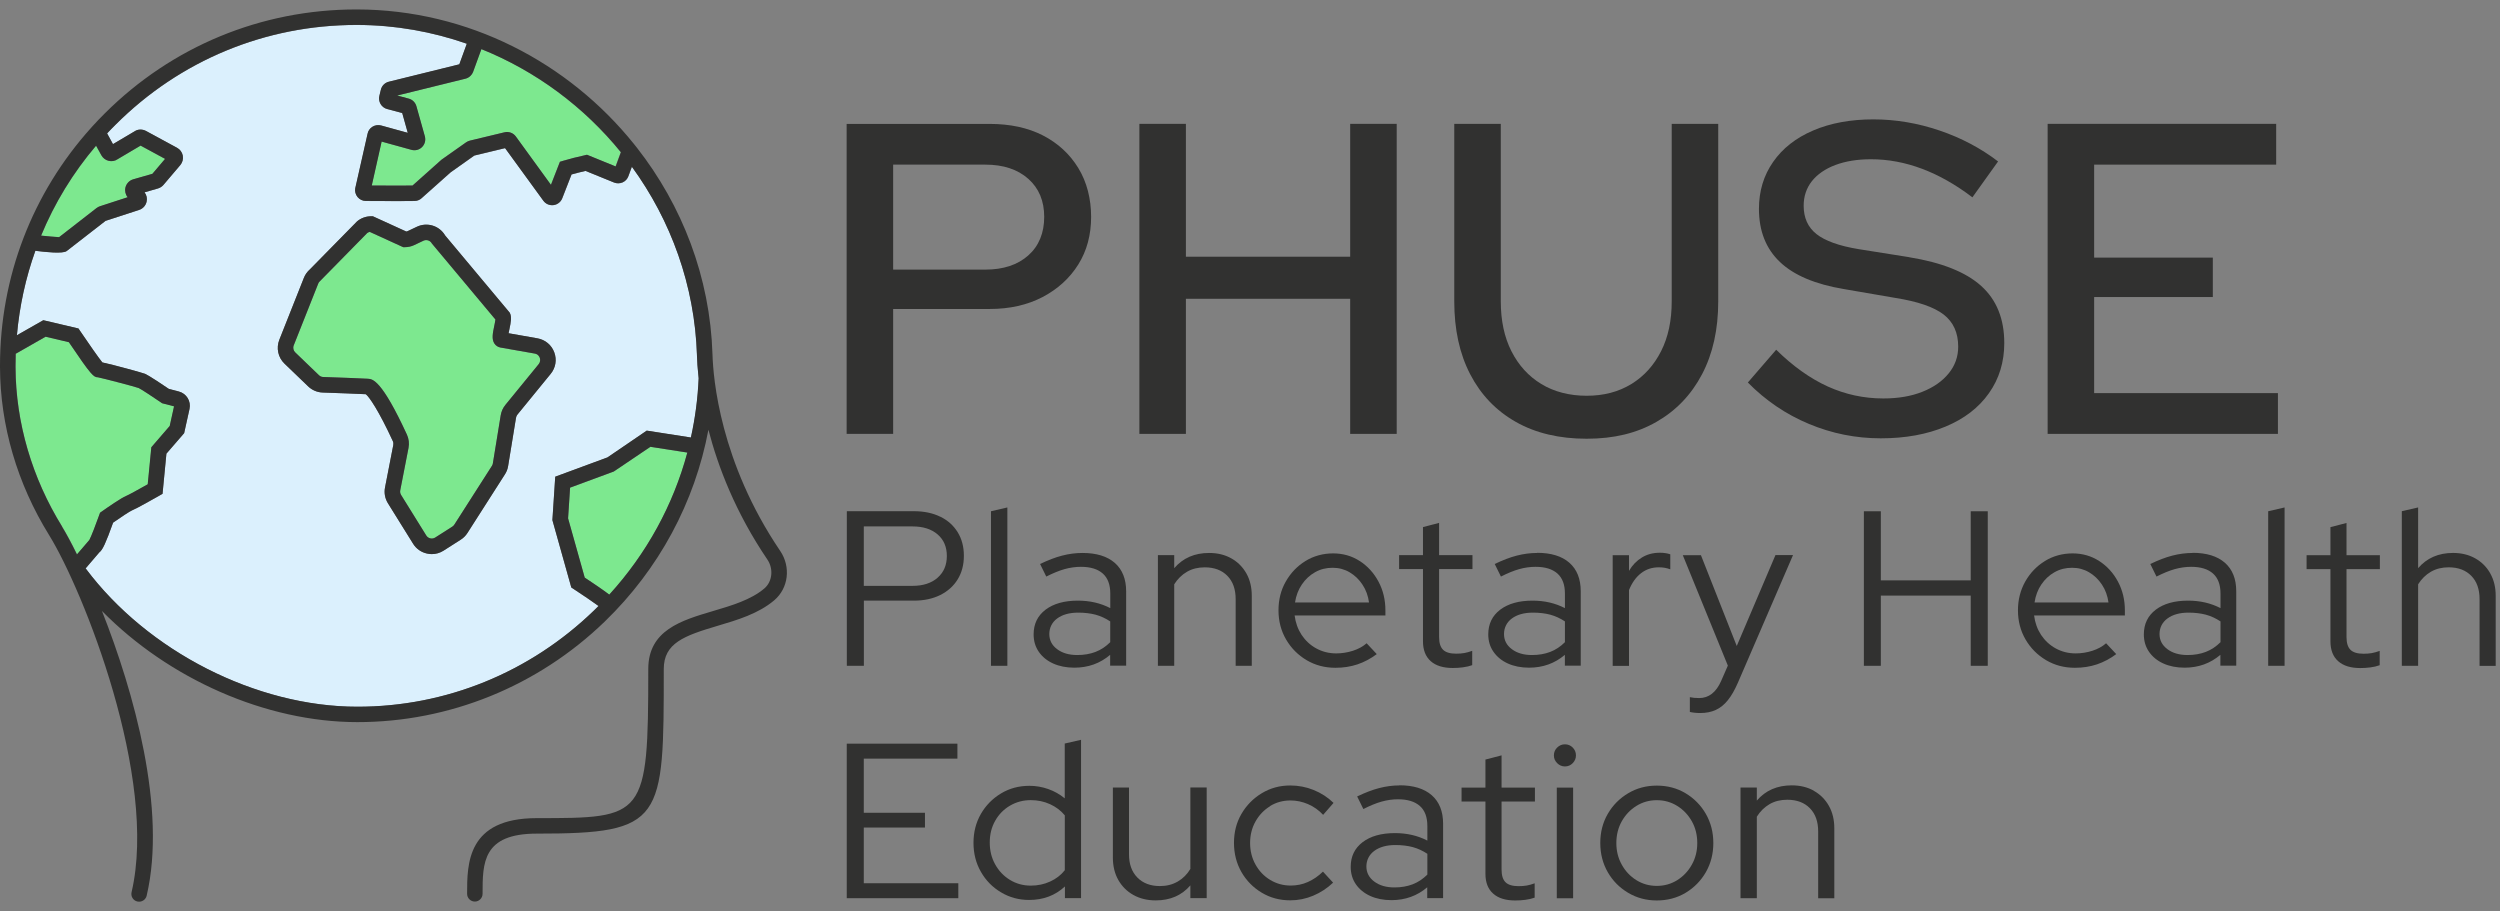 <?xml version="1.0" encoding="UTF-8"?>
<svg xmlns="http://www.w3.org/2000/svg" width="225" height="82" viewBox="0 0 225 82" fill="none">
  <rect x="0" y="0" width="225" height="82" fill="#808080" stroke="none"/>
  <g clip-path="url(#clip0_1017_157)">
    <path d="M56.876 15.008L56.563 15.862C56.47 16.112 56.284 16.315 56.04 16.42C55.796 16.524 55.517 16.53 55.273 16.431L52.707 15.386C52.265 15.491 51.911 15.572 51.446 15.705L50.61 17.848C50.482 18.179 50.18 18.417 49.826 18.464C49.466 18.51 49.118 18.359 48.909 18.069L45.465 13.336L42.695 14.004L40.564 15.514L38.008 17.79C37.828 17.976 37.584 18.086 37.329 18.092C36.789 18.104 35.273 18.104 32.939 18.092C32.648 18.092 32.381 17.964 32.195 17.744C32.01 17.523 31.934 17.233 31.98 16.948L33.09 12.041C33.13 11.803 33.293 11.565 33.525 11.414C33.758 11.269 34.042 11.222 34.309 11.298L36.708 11.96L36.208 10.177L34.849 9.817C34.332 9.677 34.025 9.149 34.152 8.632L34.286 8.08C34.373 7.726 34.646 7.453 35 7.36L41.348 5.792L42.021 3.94C38.914 2.854 35.598 2.262 32.16 2.25C32.137 2.25 32.108 2.25 32.079 2.25C23.897 2.25 16.208 5.432 10.418 11.211C10.151 11.472 9.896 11.739 9.64 12.012L10.168 12.976L12.12 11.82C12.399 11.629 12.805 11.605 13.142 11.791L15.935 13.307C16.208 13.452 16.394 13.713 16.452 14.015C16.51 14.318 16.429 14.625 16.225 14.863L14.71 16.646C14.582 16.797 14.408 16.907 14.216 16.966L13.008 17.314C13.194 17.552 13.258 17.854 13.194 18.156C13.113 18.51 12.863 18.789 12.515 18.899L9.501 19.881L5.999 22.599C5.662 22.86 4.071 22.692 3.182 22.575C2.311 25.009 1.754 27.558 1.521 30.177L3.897 28.824L7.062 29.567L7.213 29.794C7.968 30.915 8.885 32.221 9.21 32.622C10.209 32.831 12.904 33.58 13.06 33.65C13.438 33.818 14.681 34.654 15.192 35.003L16.098 35.241C16.789 35.421 17.207 36.112 17.056 36.809L16.574 38.987L14.977 40.833L14.628 44.446L14.315 44.626C13.978 44.817 12.288 45.781 11.87 45.944C11.678 46.025 10.877 46.553 10.18 47.041C9.518 48.888 9.228 49.509 8.943 49.713L7.706 51.159C13.281 58.621 23.055 63.609 32.172 63.609C40.128 63.609 47.689 60.532 53.462 54.945C53.601 54.811 53.734 54.678 53.868 54.544C53.345 54.161 52.439 53.545 51.638 53.023L51.417 52.878L49.716 46.815L49.971 42.907L54.675 41.17L58.206 38.76L62.19 39.382C62.573 37.645 62.805 35.862 62.887 34.056C62.782 33.156 62.747 32.453 62.736 31.995C62.538 25.688 60.384 19.828 56.876 15.014V15.008ZM49.565 33.644L46.562 37.32C46.499 37.401 46.458 37.494 46.441 37.599L45.732 41.937C45.686 42.204 45.593 42.459 45.447 42.686L42.068 47.971C41.917 48.209 41.708 48.418 41.47 48.569L39.925 49.556C39.6 49.759 39.234 49.869 38.862 49.869C38.717 49.869 38.566 49.852 38.421 49.817C37.904 49.701 37.462 49.387 37.178 48.934L34.913 45.293C34.646 44.869 34.553 44.364 34.652 43.871L35.395 40.055C35.418 39.933 35.407 39.811 35.355 39.701C34.106 36.995 33.241 35.717 32.921 35.479C32.172 35.438 30.186 35.369 29.036 35.328C28.548 35.311 28.084 35.119 27.735 34.776L25.604 32.726C25.023 32.169 24.843 31.321 25.14 30.578L27.346 25.014C27.462 24.718 27.648 24.457 27.886 24.248L32.137 19.922C32.492 19.625 32.939 19.463 33.403 19.463H33.554L36.568 20.839C36.609 20.827 36.655 20.816 36.696 20.798L37.515 20.409C38.444 19.968 39.547 20.316 40.064 21.193L45.877 28.145C46.081 28.522 45.976 29.004 45.848 29.62C45.825 29.724 45.796 29.863 45.773 29.991L48.374 30.45C49.071 30.572 49.635 31.042 49.884 31.71C50.128 32.372 50.012 33.098 49.565 33.644Z" fill="#DBF0FD"></path>
    <path d="M48.137 31.826L45.036 31.28C44.815 31.239 44.629 31.117 44.501 30.931C44.234 30.536 44.344 30.008 44.484 29.334C44.519 29.166 44.571 28.916 44.588 28.759L38.868 21.918C38.723 21.645 38.386 21.535 38.108 21.669L37.289 22.058C37.027 22.18 36.731 22.249 36.441 22.249H36.29L33.276 20.873C33.195 20.89 33.119 20.925 33.049 20.978L28.81 25.292C28.735 25.356 28.677 25.438 28.642 25.525L26.435 31.088C26.348 31.309 26.4 31.558 26.574 31.721L28.706 33.771C28.81 33.87 28.944 33.928 29.089 33.934C30.297 33.974 32.416 34.05 33.102 34.09C33.537 34.119 34.344 34.166 36.621 39.114C36.795 39.491 36.842 39.903 36.766 40.316L36.023 44.131C35.994 44.276 36.023 44.421 36.098 44.549L38.363 48.196C38.444 48.33 38.578 48.423 38.729 48.458C38.88 48.492 39.037 48.463 39.17 48.382L40.715 47.395C40.785 47.348 40.849 47.29 40.889 47.221L44.269 41.936C44.31 41.872 44.339 41.791 44.356 41.715L45.065 37.377C45.123 37.035 45.268 36.715 45.483 36.448L48.485 32.772C48.677 32.54 48.613 32.296 48.578 32.203C48.543 32.11 48.433 31.884 48.137 31.831V31.826Z" fill="#7DE88F"></path>
    <path d="M58.537 40.217L55.239 42.441L51.307 43.893L51.127 46.657L52.625 51.988C53.322 52.447 54.257 53.074 54.838 53.521C58.2 49.839 60.593 45.461 61.865 40.734L58.543 40.217H58.537Z" fill="#7DE88F"></path>
    <path d="M8.055 48.592C8.223 48.272 8.629 47.227 8.937 46.356L9.013 46.147L9.193 46.019C9.704 45.659 10.935 44.8 11.359 44.637C11.55 44.562 12.445 44.074 13.304 43.586L13.63 40.252L15.285 38.336L15.674 36.571L14.599 36.292L14.501 36.222C13.688 35.665 12.683 35.009 12.486 34.921C12.201 34.817 9.28 34.045 8.821 33.957C8.444 33.957 8.246 33.824 6.208 30.798L4.111 30.305L1.423 31.838C1.411 32.198 1.405 32.564 1.405 32.924V33.046C1.423 38.034 2.88 42.999 5.61 47.413C5.958 47.982 6.423 48.83 6.945 49.898L8.066 48.592H8.055Z" fill="#7DE88F"></path>
    <path d="M10.552 14.352C10.354 14.492 10.058 14.544 9.779 14.48C9.501 14.41 9.263 14.23 9.123 13.98L8.647 13.115C6.568 15.566 4.907 18.295 3.699 21.21C4.268 21.269 4.983 21.332 5.319 21.35L8.688 18.731C8.786 18.655 8.891 18.597 9.007 18.562L11.487 17.755C11.289 17.511 11.22 17.186 11.289 16.878C11.376 16.524 11.643 16.239 11.998 16.141L13.717 15.647L14.855 14.306L12.648 13.109L10.546 14.352H10.552Z" fill="#7DE88F"></path>
    <path d="M55.872 13.702C52.562 9.625 48.235 6.396 43.317 4.422L42.568 6.478C42.44 6.791 42.19 7.012 41.882 7.082L35.738 8.597L36.778 8.876C37.115 8.969 37.376 9.23 37.469 9.561L38.23 12.273C38.322 12.616 38.23 12.982 37.98 13.232C37.73 13.481 37.364 13.58 37.028 13.487L34.339 12.744L33.45 16.698C35.674 16.71 36.679 16.71 37.12 16.698L39.594 14.492C39.641 14.445 39.687 14.405 39.739 14.364L41.946 12.807C42.056 12.732 42.167 12.686 42.283 12.657L45.396 11.907C45.785 11.815 46.185 11.96 46.418 12.285L49.577 16.634L50.384 14.561L50.709 14.463C51.412 14.254 51.859 14.149 52.422 14.021L52.812 13.928L55.39 14.979L55.86 13.702H55.872Z" fill="#7DE88F"></path>
    <path d="M64.124 31.901C63.909 24.932 61.388 18.486 57.323 13.294L57.05 12.952C51.15 5.617 42.12 0.873 32.149 0.85H32.068C23.519 0.85 15.476 4.171 9.419 10.217C9.036 10.6 8.664 10.983 8.304 11.384C8.27 11.413 8.24 11.448 8.211 11.489C2.904 17.377 0 24.927 0 32.923V33.057C0.023 38.295 1.545 43.516 4.414 48.15C7.503 53.144 14.245 70.043 11.841 80.299C11.754 80.676 11.986 81.048 12.358 81.135C12.41 81.146 12.462 81.152 12.52 81.152C12.834 81.152 13.124 80.937 13.2 80.612C15.023 72.842 12.056 62.273 9.175 54.985C15.163 61.088 23.926 64.991 32.172 64.991C40.419 64.991 48.398 61.773 54.431 55.937C59.309 51.216 62.532 45.205 63.758 38.678C64.617 41.994 66.191 46.123 69.066 50.362C69.635 51.204 69.513 52.354 68.781 52.97C67.579 53.986 65.854 54.497 64.182 54.991C61.313 55.839 58.345 56.721 58.345 60.211C58.345 73.62 58.026 73.632 48.305 73.632C42.039 73.632 42.039 77.732 42.039 80.444C42.039 80.827 42.352 81.141 42.736 81.141C43.119 81.141 43.432 80.827 43.432 80.444C43.432 77.656 43.432 75.026 48.305 75.026C59.739 75.026 59.739 73.905 59.739 60.211C59.739 57.877 61.58 57.215 64.577 56.326C66.383 55.792 68.253 55.234 69.675 54.032C70.965 52.941 71.197 51.024 70.215 49.578C64.803 41.587 64.188 34.061 64.124 31.895V31.901ZM54.838 53.516C54.257 53.074 53.322 52.441 52.625 51.982L51.127 46.651L51.307 43.887L55.239 42.435L58.537 40.211L61.859 40.728C60.587 45.455 58.194 49.828 54.832 53.516H54.838ZM62.19 39.375L58.206 38.754L54.675 41.163L49.971 42.9L49.716 46.808L51.417 52.871L51.638 53.016C52.44 53.539 53.345 54.16 53.868 54.538C53.734 54.671 53.595 54.805 53.462 54.938C47.689 60.525 40.128 63.603 32.172 63.603C23.055 63.603 13.281 58.614 7.706 51.152L8.943 49.706C9.228 49.503 9.518 48.881 10.18 47.035C10.877 46.547 11.673 46.018 11.87 45.937C12.288 45.775 13.978 44.81 14.315 44.619L14.629 44.439L14.977 40.827L16.574 38.98L17.056 36.802C17.207 36.105 16.789 35.42 16.098 35.234L15.192 34.996C14.681 34.648 13.432 33.812 13.06 33.643C12.909 33.574 10.209 32.824 9.21 32.615C8.885 32.215 7.968 30.908 7.213 29.787L7.062 29.561L3.897 28.817L1.522 30.17C1.754 27.551 2.311 25.002 3.182 22.569C4.071 22.685 5.662 22.853 5.999 22.592L9.501 19.874L12.515 18.893C12.857 18.782 13.113 18.504 13.194 18.149C13.264 17.847 13.194 17.546 13.008 17.307L14.216 16.959C14.408 16.901 14.582 16.791 14.71 16.64L16.226 14.857C16.423 14.619 16.504 14.311 16.452 14.009C16.394 13.707 16.208 13.445 15.935 13.3L13.142 11.785C12.805 11.605 12.399 11.622 12.12 11.814L10.168 12.969L9.64 12.005C9.896 11.732 10.151 11.465 10.418 11.204C16.196 5.426 23.891 2.243 32.068 2.243C32.091 2.243 32.12 2.243 32.149 2.243C35.587 2.249 38.903 2.847 42.01 3.933L41.336 5.786L34.989 7.354C34.634 7.441 34.361 7.714 34.274 8.074L34.141 8.626C34.013 9.142 34.327 9.671 34.838 9.81L36.197 10.17L36.696 11.953L34.298 11.291C34.031 11.221 33.746 11.262 33.514 11.407C33.281 11.552 33.119 11.796 33.078 12.034L31.969 16.942C31.917 17.226 31.998 17.516 32.184 17.737C32.37 17.958 32.642 18.085 32.927 18.085C35.262 18.103 36.777 18.103 37.317 18.085C37.579 18.08 37.823 17.969 37.997 17.784L40.552 15.507L42.683 13.997L45.453 13.329L48.897 18.062C49.106 18.353 49.46 18.504 49.815 18.457C50.169 18.411 50.471 18.173 50.599 17.842L51.435 15.699C51.905 15.565 52.254 15.484 52.695 15.379L55.262 16.425C55.506 16.523 55.784 16.518 56.028 16.413C56.272 16.308 56.464 16.099 56.551 15.855L56.865 15.002C60.372 19.822 62.527 25.676 62.724 31.982C62.736 32.441 62.776 33.144 62.875 34.044C62.8 35.85 62.562 37.627 62.178 39.369L62.19 39.375ZM14.855 14.299L13.717 15.641L11.998 16.134C11.649 16.233 11.376 16.518 11.289 16.872C11.214 17.18 11.289 17.505 11.487 17.749L9.007 18.556C8.897 18.591 8.786 18.649 8.688 18.724L5.319 21.343C4.977 21.326 4.268 21.262 3.699 21.204C4.901 18.289 6.562 15.559 8.647 13.109L9.123 13.974C9.263 14.224 9.501 14.409 9.779 14.473C10.058 14.543 10.354 14.485 10.552 14.346L12.654 13.103L14.861 14.299H14.855ZM5.598 47.412C2.869 42.999 1.417 38.033 1.394 33.045V32.923C1.394 32.557 1.4 32.197 1.411 31.837L4.1 30.304L6.196 30.798C8.24 33.829 8.432 33.951 8.81 33.957C9.268 34.044 12.189 34.81 12.474 34.921C12.671 35.008 13.676 35.664 14.489 36.222L14.588 36.291L15.662 36.57L15.273 38.335L13.618 40.252L13.293 43.585C12.433 44.073 11.539 44.561 11.347 44.636C10.923 44.805 9.692 45.658 9.181 46.018L9.001 46.146L8.926 46.355C8.618 47.226 8.211 48.277 8.043 48.591L6.922 49.898C6.4 48.829 5.935 47.981 5.587 47.412H5.598ZM52.823 13.928L52.434 14.021C51.87 14.148 51.423 14.253 50.721 14.462L50.395 14.56L49.588 16.634L46.429 12.284C46.197 11.965 45.796 11.814 45.407 11.907L42.294 12.656C42.178 12.685 42.062 12.731 41.957 12.807L39.751 14.363C39.698 14.398 39.652 14.444 39.605 14.491L37.132 16.698C36.684 16.703 35.685 16.709 33.461 16.698L34.35 12.743L37.039 13.486C37.376 13.579 37.747 13.486 37.991 13.231C38.241 12.981 38.334 12.615 38.241 12.273L37.48 9.56C37.387 9.229 37.126 8.962 36.789 8.875L35.749 8.596L41.894 7.081C42.196 7.005 42.445 6.79 42.579 6.477L43.328 4.421C48.247 6.401 52.573 9.624 55.883 13.701L55.413 14.979L52.834 13.928H52.823Z" fill="#313130"></path>
    <path d="M48.374 30.45L45.773 29.991C45.796 29.864 45.825 29.724 45.848 29.62C45.976 29.01 46.075 28.522 45.877 28.145L40.064 21.194C39.547 20.311 38.444 19.968 37.515 20.41L36.696 20.799C36.655 20.816 36.615 20.833 36.568 20.839L33.554 19.463H33.403C32.944 19.463 32.492 19.625 32.137 19.922L27.886 24.248C27.648 24.457 27.462 24.718 27.346 25.015L25.14 30.578C24.843 31.327 25.023 32.169 25.604 32.727L27.735 34.777C28.09 35.113 28.548 35.311 29.036 35.328C30.186 35.369 32.172 35.439 32.921 35.479C33.235 35.717 34.106 36.995 35.355 39.701C35.407 39.812 35.418 39.933 35.395 40.055L34.652 43.871C34.553 44.364 34.652 44.87 34.913 45.294L37.178 48.935C37.457 49.388 37.898 49.701 38.421 49.817C38.566 49.852 38.717 49.87 38.862 49.87C39.234 49.87 39.6 49.765 39.925 49.556L41.469 48.569C41.708 48.418 41.917 48.209 42.068 47.971L45.447 42.686C45.593 42.46 45.691 42.21 45.732 41.937L46.441 37.599C46.458 37.494 46.499 37.401 46.562 37.32L49.565 33.644C50.012 33.098 50.134 32.372 49.884 31.71C49.64 31.048 49.071 30.578 48.374 30.45ZM48.485 32.767L45.482 36.443C45.262 36.71 45.122 37.03 45.064 37.372L44.356 41.711C44.344 41.792 44.315 41.867 44.269 41.931L40.889 47.216C40.842 47.285 40.784 47.349 40.715 47.39L39.17 48.377C39.036 48.464 38.88 48.487 38.728 48.453C38.578 48.418 38.444 48.325 38.363 48.191L36.098 44.544C36.022 44.422 35.993 44.272 36.022 44.126L36.766 40.311C36.847 39.904 36.795 39.486 36.62 39.109C34.338 34.161 33.531 34.109 33.101 34.086C32.416 34.045 30.296 33.969 29.088 33.929C28.943 33.929 28.81 33.865 28.705 33.766L26.574 31.716C26.405 31.554 26.347 31.304 26.435 31.083L28.641 25.52C28.676 25.427 28.734 25.346 28.81 25.288L33.049 20.973C33.119 20.921 33.194 20.886 33.276 20.868L36.289 22.245H36.44C36.731 22.245 37.021 22.181 37.288 22.053L38.107 21.664C38.386 21.53 38.723 21.641 38.868 21.914L44.588 28.755C44.571 28.911 44.518 29.161 44.483 29.329C44.344 29.997 44.234 30.526 44.501 30.926C44.629 31.112 44.815 31.234 45.035 31.275L48.136 31.821C48.432 31.873 48.543 32.099 48.578 32.192C48.612 32.285 48.67 32.529 48.485 32.761V32.767Z" fill="#313130"></path>
    <path d="M132.499 59.864V58.574C132.249 58.667 132.011 58.731 131.796 58.772C131.575 58.812 131.331 58.83 131.053 58.83C130.507 58.83 130.118 58.714 129.879 58.481C129.641 58.249 129.519 57.872 129.519 57.337V51.217H132.522V49.962H129.519V47.059L128.068 47.436V49.962H125.919V51.217H128.068V57.715C128.068 58.499 128.3 59.091 128.764 59.504C129.229 59.916 129.891 60.119 130.751 60.119C131.041 60.119 131.343 60.102 131.657 60.061C131.97 60.02 132.249 59.956 132.499 59.864Z" fill="#313130"></path>
    <path d="M177.365 52.233H169.275V46.014H167.748V59.922H169.275V53.604H177.365V59.922H178.898V46.014H177.365V52.233Z" fill="#313130"></path>
    <path d="M111.209 59.922H112.66V53.622C112.66 52.855 112.498 52.181 112.173 51.606C111.847 51.032 111.4 50.579 110.82 50.253C110.245 49.928 109.577 49.766 108.822 49.766C107.509 49.766 106.464 50.224 105.68 51.136V49.963H104.211V59.922H105.68V52.588C105.988 52.1 106.371 51.723 106.836 51.456C107.3 51.188 107.829 51.061 108.427 51.061C109.286 51.061 109.966 51.316 110.465 51.827C110.965 52.338 111.209 53.035 111.209 53.924V59.928V59.922Z" fill="#313130"></path>
    <path d="M145.141 49.967V59.926H146.61V53.108C146.877 52.447 147.237 51.941 147.696 51.587C148.155 51.233 148.683 51.059 149.293 51.059C149.467 51.059 149.635 51.07 149.81 51.099C149.984 51.128 150.152 51.175 150.326 51.239V49.886C150.048 49.793 149.734 49.746 149.392 49.746C148.782 49.746 148.242 49.886 147.771 50.176C147.301 50.46 146.912 50.861 146.61 51.378V49.967H145.141Z" fill="#313130"></path>
    <path d="M138.34 49.766C137.731 49.766 137.121 49.847 136.511 50.004C135.901 50.16 135.239 50.416 134.525 50.759L135.083 51.891C135.681 51.589 136.227 51.362 136.72 51.223C137.214 51.084 137.713 51.014 138.201 51.014C139.061 51.014 139.717 51.217 140.17 51.618C140.623 52.025 140.843 52.623 140.843 53.418V54.731C139.966 54.278 138.997 54.057 137.922 54.057C136.703 54.057 135.739 54.33 135.019 54.87C134.304 55.416 133.944 56.154 133.944 57.094C133.944 57.692 134.101 58.215 134.415 58.662C134.728 59.115 135.158 59.464 135.704 59.713C136.256 59.963 136.894 60.091 137.62 60.091C138.242 60.091 138.822 59.992 139.357 59.8C139.891 59.609 140.385 59.318 140.838 58.935V59.911H142.266V53.215C142.266 52.1 141.924 51.246 141.244 50.648C140.565 50.05 139.589 49.754 138.335 49.754L138.34 49.766ZM140.843 57.797C140.448 58.192 140.001 58.488 139.513 58.674C139.026 58.86 138.48 58.953 137.882 58.953C137.138 58.953 136.534 58.778 136.064 58.424C135.594 58.076 135.361 57.617 135.361 57.065C135.361 56.514 135.594 56.014 136.064 55.666C136.534 55.317 137.167 55.137 137.963 55.137C138.544 55.137 139.072 55.201 139.531 55.323C139.995 55.451 140.431 55.654 140.843 55.927V57.797Z" fill="#313130"></path>
    <path d="M123.909 58.87L122.997 57.894C122.666 58.184 122.254 58.411 121.766 58.568C121.278 58.725 120.773 58.806 120.256 58.806C119.606 58.806 119.008 58.655 118.468 58.359C117.922 58.063 117.486 57.65 117.143 57.139C116.807 56.622 116.598 56.042 116.516 55.391H124.687V54.932C124.687 53.98 124.478 53.115 124.06 52.337C123.642 51.559 123.078 50.943 122.37 50.49C121.661 50.031 120.86 49.805 119.977 49.805C119.095 49.805 118.235 50.031 117.492 50.49C116.749 50.949 116.162 51.564 115.721 52.337C115.279 53.109 115.064 53.974 115.064 54.932C115.064 55.891 115.291 56.773 115.75 57.557C116.208 58.341 116.824 58.957 117.596 59.416C118.375 59.874 119.234 60.101 120.192 60.101C120.907 60.101 121.569 59.996 122.173 59.793C122.776 59.59 123.357 59.282 123.909 58.87ZM117.172 52.598C117.492 52.128 117.887 51.762 118.363 51.495C118.839 51.227 119.362 51.1 119.931 51.1C120.5 51.1 120.999 51.233 121.464 51.506C121.929 51.779 122.318 52.151 122.625 52.621C122.939 53.092 123.131 53.626 123.212 54.224H116.551C116.644 53.614 116.847 53.074 117.167 52.604L117.172 52.598Z" fill="#313130"></path>
    <path d="M159.787 49.969L156.308 58.139L153.085 49.969H151.453L155.507 59.905L154.908 61.275C154.455 62.309 153.793 62.826 152.922 62.826C152.591 62.826 152.313 62.797 152.086 62.745V64.075C152.191 64.098 152.33 64.127 152.493 64.144C152.655 64.162 152.835 64.173 153.021 64.173C153.55 64.173 154.02 64.08 154.421 63.894C154.827 63.709 155.187 63.418 155.507 63.017C155.826 62.623 156.122 62.106 156.401 61.467L161.372 49.957H159.781L159.787 49.969Z" fill="#313130"></path>
    <path d="M188.922 50.49C188.213 50.031 187.412 49.805 186.529 49.805C185.646 49.805 184.787 50.031 184.044 50.49C183.3 50.949 182.714 51.564 182.272 52.337C181.837 53.115 181.616 53.974 181.616 54.932C181.616 55.891 181.843 56.773 182.301 57.557C182.76 58.341 183.376 58.957 184.148 59.416C184.926 59.874 185.786 60.101 186.744 60.101C187.458 60.101 188.12 59.996 188.724 59.793C189.328 59.59 189.909 59.282 190.461 58.87L189.549 57.894C189.218 58.184 188.806 58.411 188.318 58.568C187.83 58.725 187.325 58.806 186.808 58.806C186.157 58.806 185.559 58.655 185.019 58.359C184.473 58.063 184.038 57.65 183.695 57.139C183.358 56.622 183.149 56.042 183.068 55.391H191.239V54.932C191.239 53.98 191.03 53.115 190.612 52.337C190.194 51.559 189.63 50.943 188.922 50.49ZM183.109 54.218C183.202 53.608 183.405 53.068 183.724 52.598C184.044 52.128 184.439 51.762 184.915 51.495C185.391 51.227 185.914 51.1 186.483 51.1C187.052 51.1 187.551 51.233 188.016 51.506C188.48 51.779 188.869 52.151 189.177 52.621C189.491 53.092 189.682 53.626 189.764 54.224H183.103L183.109 54.218Z" fill="#313130"></path>
    <path d="M224.125 51.605C223.8 51.03 223.347 50.577 222.772 50.252C222.197 49.927 221.529 49.764 220.774 49.764C219.462 49.764 218.416 50.223 217.632 51.135V45.67L216.163 46.007V59.921H217.632V52.586C217.94 52.099 218.323 51.721 218.788 51.454C219.253 51.187 219.781 51.059 220.379 51.059C221.239 51.059 221.918 51.315 222.417 51.826C222.917 52.337 223.161 53.033 223.161 53.922V59.927H224.613V53.626C224.613 52.859 224.45 52.186 224.125 51.611V51.605Z" fill="#313130"></path>
    <path d="M211.192 47.065L209.74 47.442V49.968H207.592V51.222H209.74V57.721C209.74 58.505 209.973 59.097 210.437 59.509C210.902 59.922 211.564 60.125 212.423 60.125C212.714 60.125 213.016 60.108 213.329 60.067C213.643 60.026 213.922 59.962 214.171 59.869V58.58C213.922 58.673 213.684 58.737 213.463 58.778C213.242 58.818 212.998 58.836 212.72 58.836C212.174 58.836 211.785 58.72 211.547 58.487C211.308 58.255 211.186 57.877 211.186 57.343V51.222H214.189V49.968H211.186V47.065H211.192Z" fill="#313130"></path>
    <path d="M197.342 49.766C196.733 49.766 196.123 49.847 195.513 50.004C194.903 50.16 194.241 50.416 193.527 50.759L194.085 51.891C194.683 51.589 195.229 51.362 195.722 51.223C196.222 51.084 196.715 51.014 197.203 51.014C198.062 51.014 198.719 51.217 199.172 51.618C199.625 52.025 199.845 52.623 199.845 53.418V54.731C198.968 54.278 197.999 54.057 196.924 54.057C195.705 54.057 194.735 54.33 194.021 54.87C193.306 55.416 192.946 56.154 192.946 57.094C192.946 57.692 193.103 58.215 193.411 58.662C193.719 59.109 194.154 59.464 194.7 59.713C195.252 59.963 195.891 60.091 196.616 60.091C197.238 60.091 197.819 59.992 198.353 59.8C198.887 59.609 199.381 59.318 199.834 58.935V59.911H201.262V53.215C201.262 52.1 200.92 51.246 200.24 50.648C199.555 50.05 198.585 49.754 197.331 49.754L197.342 49.766ZM199.845 57.797C199.45 58.192 199.003 58.488 198.515 58.674C198.022 58.86 197.482 58.953 196.884 58.953C196.14 58.953 195.536 58.778 195.066 58.424C194.596 58.076 194.357 57.617 194.357 57.065C194.357 56.514 194.59 56.014 195.066 55.666C195.536 55.317 196.169 55.137 196.965 55.137C197.546 55.137 198.068 55.201 198.533 55.323C198.997 55.451 199.433 55.654 199.845 55.927V57.797Z" fill="#313130"></path>
    <path d="M204.137 59.921H205.612V45.67L204.137 46.013V59.921Z" fill="#313130"></path>
    <path d="M84.629 46.507C83.962 46.176 83.166 46.008 82.254 46.008H76.215V59.922H77.748V54.057H82.26C83.16 54.057 83.95 53.888 84.624 53.551C85.297 53.215 85.826 52.744 86.192 52.14C86.563 51.536 86.749 50.834 86.749 50.021C86.749 49.208 86.563 48.505 86.192 47.901C85.82 47.297 85.303 46.832 84.629 46.501V46.507ZM84.38 52.001C83.822 52.483 83.073 52.727 82.132 52.727H77.742V47.378H82.132C83.073 47.378 83.822 47.616 84.38 48.093C84.937 48.569 85.216 49.219 85.216 50.038C85.216 50.857 84.937 51.513 84.38 51.995V52.001Z" fill="#313130"></path>
    <path d="M90.662 59.921V45.67L89.188 46.013V59.921H90.662Z" fill="#313130"></path>
    <path d="M101.354 59.922V53.227C101.354 52.112 101.011 51.258 100.332 50.66C99.647 50.062 98.677 49.766 97.422 49.766C96.813 49.766 96.203 49.847 95.593 50.004C94.983 50.16 94.321 50.416 93.607 50.759L94.165 51.891C94.763 51.589 95.309 51.363 95.802 51.223C96.302 51.084 96.795 51.014 97.283 51.014C98.143 51.014 98.799 51.217 99.252 51.618C99.705 52.025 99.925 52.623 99.925 53.418V54.731C99.049 54.278 98.079 54.057 97.004 54.057C95.785 54.057 94.821 54.33 94.101 54.87C93.386 55.416 93.026 56.154 93.026 57.094C93.026 57.693 93.183 58.215 93.491 58.662C93.805 59.115 94.234 59.464 94.78 59.713C95.332 59.963 95.971 60.091 96.697 60.091C97.318 60.091 97.899 59.992 98.433 59.801C98.967 59.609 99.461 59.319 99.914 58.935V59.911H101.348L101.354 59.922ZM98.59 58.674C98.102 58.86 97.556 58.953 96.958 58.953C96.215 58.953 95.611 58.779 95.14 58.424C94.67 58.076 94.438 57.617 94.438 57.065C94.438 56.514 94.67 56.014 95.14 55.666C95.611 55.317 96.244 55.137 97.039 55.137C97.62 55.137 98.143 55.201 98.607 55.323C99.072 55.451 99.507 55.654 99.92 55.927V57.797C99.525 58.192 99.078 58.488 98.59 58.674Z" fill="#313130"></path>
    <path d="M151.697 71.39C150.93 70.932 150.065 70.705 149.113 70.705C148.16 70.705 147.312 70.932 146.54 71.39C145.768 71.849 145.152 72.465 144.699 73.249C144.246 74.033 144.025 74.904 144.025 75.874C144.025 76.843 144.252 77.714 144.699 78.498C145.152 79.282 145.762 79.898 146.54 80.357C147.318 80.816 148.172 81.042 149.113 81.042C150.053 81.042 150.93 80.816 151.697 80.357C152.463 79.898 153.073 79.282 153.526 78.498C153.973 77.714 154.2 76.843 154.2 75.874C154.2 74.904 153.973 74.033 153.526 73.249C153.073 72.465 152.463 71.849 151.697 71.39ZM152.266 77.819C151.941 78.4 151.505 78.864 150.953 79.213C150.402 79.555 149.792 79.73 149.113 79.73C148.433 79.73 147.823 79.555 147.272 79.213C146.72 78.87 146.284 78.406 145.959 77.819C145.634 77.238 145.471 76.588 145.471 75.874C145.471 75.159 145.634 74.491 145.959 73.916C146.284 73.342 146.72 72.877 147.272 72.534C147.823 72.192 148.433 72.017 149.113 72.017C149.792 72.017 150.402 72.192 150.953 72.534C151.505 72.877 151.941 73.342 152.266 73.916C152.591 74.491 152.754 75.148 152.754 75.874C152.754 76.599 152.591 77.238 152.266 77.819Z" fill="#313130"></path>
    <path d="M163.253 71.169C162.678 70.844 162.01 70.682 161.255 70.682C159.943 70.682 158.898 71.14 158.114 72.052V70.879H156.645V80.838H158.114V73.504C158.416 73.016 158.805 72.639 159.264 72.372C159.728 72.104 160.257 71.977 160.855 71.977C161.714 71.977 162.394 72.232 162.893 72.743C163.393 73.254 163.636 73.951 163.636 74.84V80.844H165.088V74.543C165.088 73.777 164.926 73.103 164.6 72.528C164.275 71.953 163.828 71.501 163.247 71.175L163.253 71.169Z" fill="#313130"></path>
    <path d="M95.832 71.855C95.379 71.483 94.885 71.205 94.339 71.013C93.793 70.821 93.23 70.723 92.649 70.723C91.708 70.723 90.855 70.949 90.094 71.408C89.333 71.867 88.729 72.476 88.282 73.249C87.841 74.015 87.614 74.886 87.614 75.85C87.614 76.814 87.835 77.691 88.282 78.464C88.723 79.242 89.327 79.857 90.094 80.31C90.855 80.769 91.703 80.996 92.626 80.996C93.898 80.996 94.972 80.589 95.843 79.782V80.833H97.295V66.582L95.826 66.919V71.849L95.832 71.855ZM95.832 78.319C95.489 78.754 95.047 79.097 94.507 79.341C93.973 79.585 93.392 79.706 92.771 79.706C92.08 79.706 91.453 79.532 90.895 79.19C90.332 78.847 89.891 78.382 89.566 77.796C89.24 77.215 89.078 76.559 89.078 75.827C89.078 75.096 89.24 74.445 89.566 73.87C89.891 73.295 90.332 72.842 90.895 72.511C91.459 72.18 92.086 72.012 92.771 72.012C93.392 72.012 93.973 72.134 94.507 72.378C95.042 72.622 95.483 72.958 95.832 73.382V78.313V78.319Z" fill="#313130"></path>
    <path d="M77.741 74.479H83.246V73.149H77.741V68.277H86.167V66.93H76.208V80.838H86.249V79.491H77.741V74.479Z" fill="#313130"></path>
    <path d="M107.139 78.196C106.848 78.684 106.465 79.067 105.994 79.34C105.524 79.613 104.99 79.746 104.392 79.746C103.544 79.746 102.87 79.491 102.365 78.98C101.86 78.469 101.61 77.772 101.61 76.883V70.879H100.158V77.18C100.158 77.946 100.321 78.62 100.646 79.195C100.971 79.77 101.424 80.223 102.005 80.548C102.586 80.873 103.259 81.036 104.014 81.036C105.315 81.036 106.355 80.589 107.133 79.683V80.832H108.602V70.873H107.133V78.19L107.139 78.196Z" fill="#313130"></path>
    <path d="M141.581 70.885H140.111V80.844H141.581V70.885Z" fill="#313130"></path>
    <path d="M114.304 72.546C114.856 72.209 115.465 72.041 116.145 72.041C116.685 72.041 117.213 72.151 117.724 72.372C118.235 72.592 118.688 72.912 119.083 73.336L120.018 72.261C119.501 71.756 118.903 71.373 118.23 71.1C117.556 70.827 116.853 70.693 116.122 70.693C115.181 70.693 114.327 70.926 113.561 71.39C112.794 71.855 112.184 72.47 111.731 73.249C111.278 74.027 111.058 74.898 111.058 75.862C111.058 76.826 111.284 77.703 111.731 78.487C112.184 79.271 112.794 79.886 113.561 80.345C114.327 80.804 115.181 81.03 116.122 81.03C116.836 81.03 117.527 80.891 118.189 80.612C118.851 80.333 119.449 79.944 119.978 79.439L119.066 78.446C118.642 78.858 118.189 79.166 117.707 79.381C117.225 79.596 116.708 79.7 116.168 79.7C115.494 79.7 114.879 79.532 114.321 79.195C113.764 78.858 113.322 78.4 112.997 77.813C112.672 77.232 112.509 76.582 112.509 75.868C112.509 75.153 112.672 74.509 112.997 73.928C113.322 73.353 113.758 72.894 114.31 72.558L114.304 72.546Z" fill="#313130"></path>
    <path d="M125.96 70.687C125.35 70.687 124.74 70.769 124.13 70.925C123.521 71.082 122.858 71.338 122.144 71.68L122.702 72.813C123.3 72.511 123.846 72.284 124.339 72.145C124.839 72.006 125.332 71.936 125.82 71.936C126.68 71.936 127.336 72.139 127.789 72.54C128.242 72.941 128.462 73.545 128.462 74.34V75.653C127.586 75.2 126.616 74.979 125.541 74.979C124.322 74.979 123.352 75.252 122.638 75.792C121.924 76.338 121.563 77.075 121.563 78.016C121.563 78.614 121.72 79.137 122.028 79.584C122.336 80.031 122.771 80.385 123.317 80.635C123.869 80.885 124.508 81.013 125.234 81.013C125.855 81.013 126.436 80.914 126.97 80.722C127.504 80.531 127.998 80.24 128.451 79.857V80.833H129.879V74.137C129.879 73.022 129.537 72.168 128.857 71.57C128.172 70.972 127.202 70.676 125.948 70.676L125.96 70.687ZM128.462 78.713C128.068 79.108 127.62 79.404 127.133 79.59C126.645 79.776 126.099 79.869 125.501 79.869C124.757 79.869 124.154 79.694 123.683 79.34C123.213 78.992 122.975 78.533 122.975 77.981C122.975 77.43 123.213 76.93 123.683 76.582C124.154 76.233 124.786 76.053 125.582 76.053C126.163 76.053 126.685 76.117 127.15 76.239C127.615 76.367 128.05 76.57 128.462 76.843V78.713Z" fill="#313130"></path>
    <path d="M140.843 66.988C140.576 66.988 140.343 67.087 140.146 67.279C139.948 67.47 139.85 67.708 139.85 67.987C139.85 68.266 139.948 68.481 140.146 68.684C140.343 68.881 140.576 68.98 140.843 68.98C141.121 68.98 141.354 68.881 141.545 68.684C141.737 68.487 141.836 68.254 141.836 67.987C141.836 67.708 141.737 67.476 141.545 67.279C141.354 67.087 141.121 66.988 140.843 66.988Z" fill="#313130"></path>
    <path d="M135.141 67.982L133.689 68.36V70.886H131.54V72.14H133.689V78.639C133.689 79.423 133.921 80.015 134.386 80.427C134.85 80.84 135.512 81.043 136.372 81.043C136.662 81.043 136.964 81.025 137.278 80.985C137.591 80.944 137.87 80.88 138.12 80.787V79.498C137.87 79.591 137.632 79.655 137.417 79.696C137.196 79.736 136.952 79.754 136.674 79.754C136.128 79.754 135.739 79.638 135.501 79.405C135.262 79.173 135.141 78.796 135.141 78.261V72.14H138.143V70.886H135.141V67.982Z" fill="#313130"></path>
    <path d="M80.384 27.808H89.072C90.878 27.808 92.463 27.448 93.834 26.733C95.204 26.013 96.273 25.038 97.045 23.806C97.818 22.569 98.201 21.141 98.201 19.521C98.201 17.9 97.818 16.379 97.045 15.119C96.273 13.858 95.21 12.883 93.857 12.186C92.504 11.495 90.907 11.152 89.072 11.152H76.197V39.05H80.384V27.813V27.808ZM80.384 14.817H88.677C90.297 14.817 91.587 15.241 92.545 16.094C93.503 16.942 93.979 18.086 93.979 19.521C93.979 20.955 93.503 22.14 92.545 22.988C91.587 23.841 90.297 24.265 88.677 24.265H80.384V14.817Z" fill="#313130"></path>
    <path d="M106.731 26.89H121.516V39.05H125.703V11.146H121.516V23.104H106.731V11.146H102.544V39.05H106.731V26.89Z" fill="#313130"></path>
    <path d="M153.184 33.684C154.153 31.838 154.641 29.654 154.641 27.128V11.146H150.454V27.128C150.454 28.859 150.135 30.351 149.496 31.611C148.857 32.871 147.969 33.859 146.825 34.561C145.681 35.264 144.339 35.618 142.8 35.618C141.261 35.618 139.873 35.264 138.718 34.561C137.562 33.859 136.668 32.871 136.029 31.611C135.39 30.351 135.071 28.853 135.071 27.128V11.146H130.884V27.128C130.884 29.654 131.36 31.838 132.318 33.684C133.276 35.531 134.641 36.96 136.424 37.97C138.201 38.981 140.332 39.486 142.8 39.486C145.268 39.486 147.312 38.981 149.078 37.97C150.843 36.96 152.214 35.531 153.184 33.684Z" fill="#313130"></path>
    <path d="M171.813 23.143L167.272 22.422C165.518 22.132 164.258 21.679 163.486 21.069C162.713 20.46 162.33 19.606 162.33 18.52C162.33 17.672 162.574 16.935 163.067 16.308C163.561 15.686 164.264 15.198 165.181 14.85C166.099 14.507 167.167 14.333 168.387 14.333C171.471 14.333 174.514 15.477 177.516 17.759L179.827 14.53C178.259 13.334 176.5 12.405 174.548 11.743C172.597 11.081 170.611 10.744 168.59 10.744C166.569 10.744 164.746 11.075 163.189 11.743C161.633 12.405 160.431 13.352 159.583 14.571C158.729 15.791 158.305 17.202 158.305 18.799C158.305 20.791 158.938 22.388 160.199 23.584C161.459 24.78 163.381 25.587 165.959 26.017L170.582 26.813C172.603 27.132 174.049 27.632 174.926 28.305C175.803 28.985 176.238 29.949 176.238 31.197C176.238 32.103 175.954 32.905 175.379 33.607C174.81 34.31 174.02 34.862 173.009 35.262C171.999 35.663 170.832 35.861 169.502 35.861C167.748 35.861 166.081 35.5 164.502 34.786C162.922 34.066 161.372 32.968 159.856 31.476L157.307 34.426C158.904 36.046 160.733 37.289 162.806 38.154C164.879 39.02 167.034 39.449 169.264 39.449C171.494 39.449 173.416 39.095 175.1 38.392C176.79 37.69 178.091 36.685 179.008 35.384C179.926 34.084 180.385 32.579 180.385 30.878C180.385 28.7 179.694 26.987 178.311 25.738C176.929 24.49 174.763 23.625 171.813 23.148V23.143Z" fill="#313130"></path>
    <path d="M205.013 35.38H188.474V26.733H199.154V23.185H188.474V14.817H204.856V11.146H184.287V39.05H205.013V35.38Z" fill="#313130"></path>
  </g>
  <defs>
    <clipPath id="clip0_1017_157">
      <rect width="224.607" height="80.303" fill="white" transform="translate(0 0.85)"></rect>
    </clipPath>
  </defs>
</svg>
